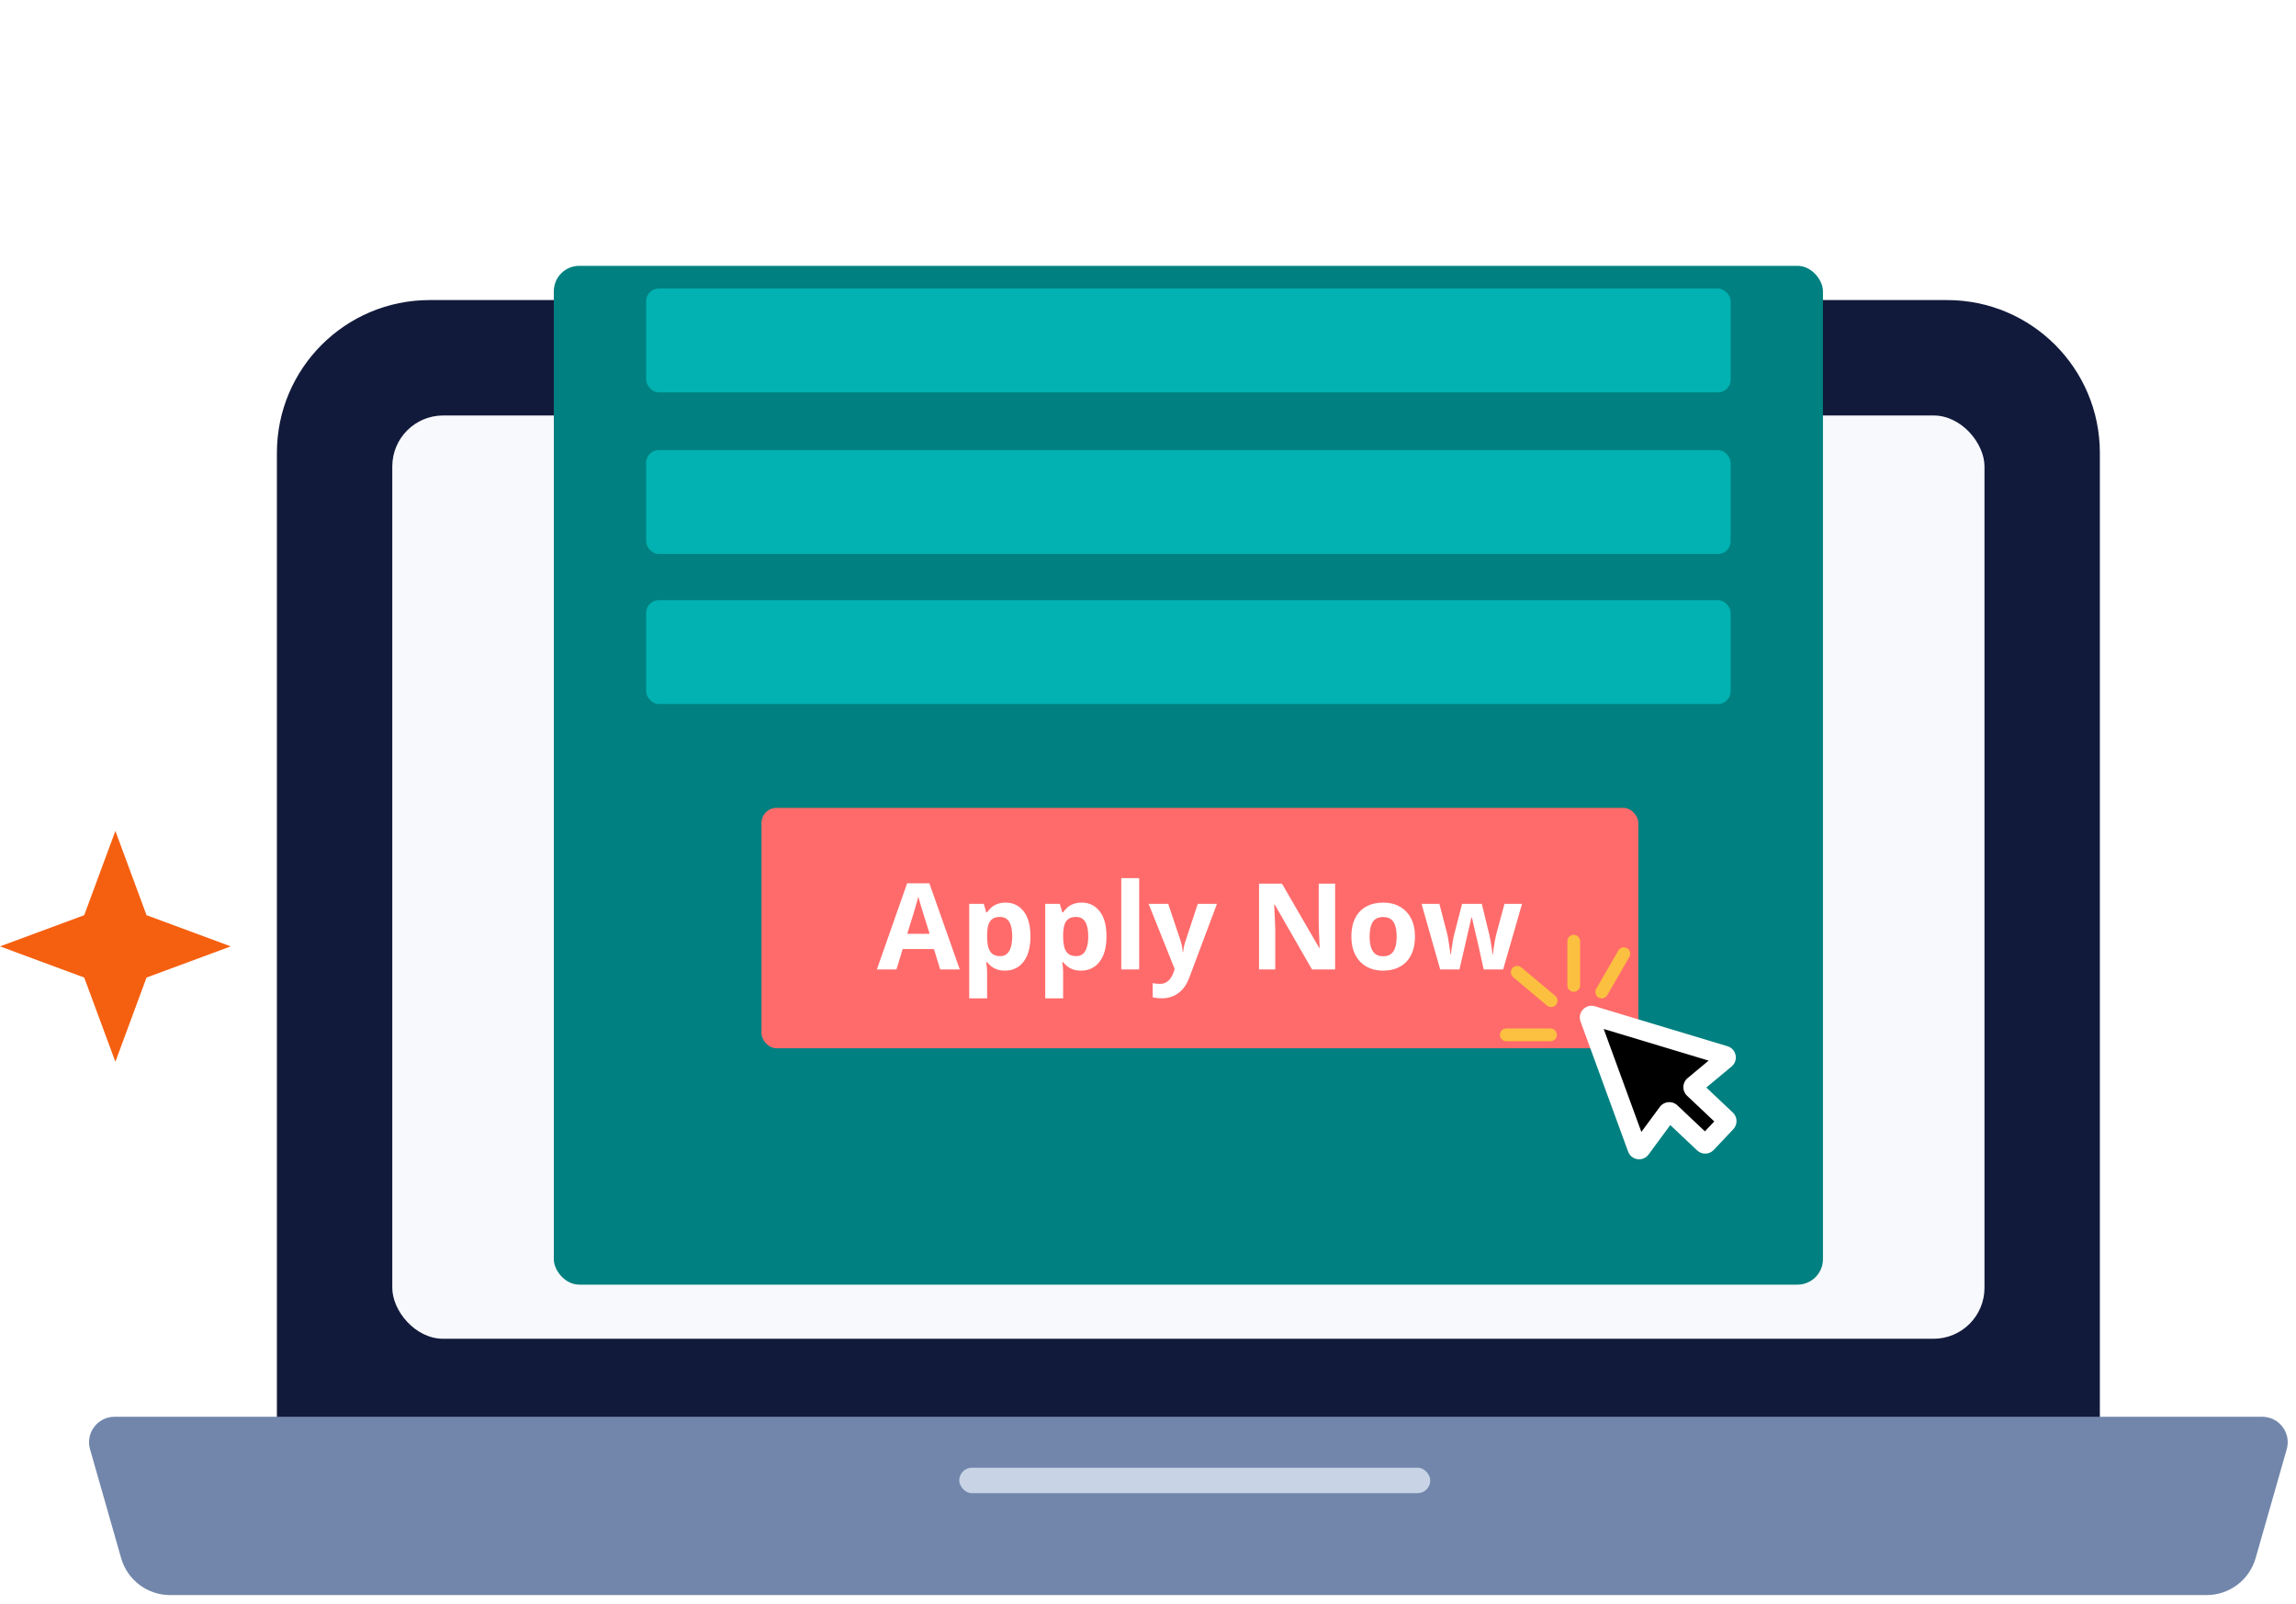 <svg width="199" height="139" viewBox="0 0 199 139" fill="none" xmlns="http://www.w3.org/2000/svg">
<path d="M24 39.241C24 31.928 29.928 26 37.241 26H168.759C176.072 26 182 31.928 182 39.241V124H24V39.241Z" fill="#121A3B"/>
<rect x="34" y="36" width="138" height="80" rx="4.414" fill="#F8F9FC"/>
<path d="M7.804 125.572C7.401 124.162 8.46 122.759 9.926 122.759H196.074C197.54 122.759 198.599 124.162 198.196 125.572L195.501 135.006C194.959 136.9 193.228 138.207 191.257 138.207H14.743C12.773 138.207 11.04 136.901 10.499 135.006L7.804 125.572Z" fill="#7186AA"/>
<rect x="83.139" y="127.172" width="40.828" height="2.207" rx="1.103" fill="#C8D3E6"/>
<g filter="url(#filter0_d_130_5144)">
<rect x="48" y="12" width="110" height="88.276" rx="2.207" fill="#008080"/>
</g>
<rect x="56" y="25" width="94" height="9" rx="1.103" fill="#02b1b1"/>
<rect x="56" y="39" width="94" height="9" rx="1.103" fill="#02b1b1"/>
<rect x="56" y="52" width="94" height="9" rx="1.103" fill="#02b1b1"/>
<rect x="66" y="70" width="76" height="20.828" rx="1.302" fill="#ff6b6b"/>
<path d="M81.487 84L80.948 82.231H78.237L77.698 84H76L78.624 76.535H80.551L83.185 84H81.487ZM80.571 80.908L80.032 79.18C79.998 79.064 79.953 78.917 79.895 78.737C79.841 78.554 79.785 78.369 79.727 78.183C79.673 77.993 79.629 77.829 79.595 77.69C79.561 77.829 79.514 78.001 79.453 78.208C79.395 78.412 79.339 78.605 79.285 78.788C79.231 78.971 79.192 79.102 79.168 79.18L78.634 80.908H80.571ZM87.166 78.208C87.807 78.208 88.324 78.457 88.717 78.956C89.114 79.454 89.312 80.185 89.312 81.147C89.312 81.791 89.219 82.334 89.032 82.775C88.846 83.212 88.588 83.542 88.26 83.766C87.931 83.99 87.553 84.102 87.126 84.102C86.851 84.102 86.615 84.068 86.419 84C86.222 83.929 86.055 83.839 85.915 83.731C85.776 83.619 85.656 83.5 85.555 83.375H85.473C85.5 83.51 85.521 83.649 85.534 83.791C85.548 83.934 85.555 84.073 85.555 84.209V86.502H84.004V78.315H85.265L85.483 79.052H85.555C85.656 78.9 85.78 78.759 85.926 78.63C86.071 78.502 86.246 78.4 86.449 78.325C86.656 78.247 86.895 78.208 87.166 78.208ZM86.668 79.449C86.397 79.449 86.182 79.505 86.022 79.617C85.863 79.729 85.746 79.897 85.671 80.12C85.6 80.344 85.561 80.627 85.555 80.969V81.137C85.555 81.503 85.588 81.814 85.656 82.068C85.727 82.322 85.844 82.515 86.007 82.647C86.173 82.78 86.4 82.846 86.688 82.846C86.926 82.846 87.121 82.78 87.273 82.647C87.426 82.515 87.539 82.322 87.614 82.068C87.692 81.81 87.731 81.496 87.731 81.127C87.731 80.571 87.644 80.152 87.472 79.871C87.299 79.59 87.031 79.449 86.668 79.449ZM93.756 78.208C94.397 78.208 94.914 78.457 95.307 78.956C95.704 79.454 95.902 80.185 95.902 81.147C95.902 81.791 95.809 82.334 95.623 82.775C95.436 83.212 95.178 83.542 94.85 83.766C94.521 83.99 94.143 84.102 93.716 84.102C93.441 84.102 93.206 84.068 93.009 84C92.812 83.929 92.644 83.839 92.505 83.731C92.367 83.619 92.246 83.5 92.144 83.375H92.063C92.09 83.51 92.111 83.649 92.124 83.791C92.138 83.934 92.144 84.073 92.144 84.209V86.502H90.594V78.315H91.855L92.073 79.052H92.144C92.246 78.9 92.37 78.759 92.516 78.63C92.662 78.502 92.836 78.4 93.039 78.325C93.246 78.247 93.485 78.208 93.756 78.208ZM93.258 79.449C92.987 79.449 92.772 79.505 92.612 79.617C92.453 79.729 92.336 79.897 92.261 80.12C92.19 80.344 92.151 80.627 92.144 80.969V81.137C92.144 81.503 92.178 81.814 92.246 82.068C92.317 82.322 92.434 82.515 92.597 82.647C92.763 82.78 92.99 82.846 93.278 82.846C93.516 82.846 93.711 82.78 93.863 82.647C94.016 82.515 94.129 82.322 94.204 82.068C94.282 81.81 94.321 81.496 94.321 81.127C94.321 80.571 94.234 80.152 94.061 79.871C93.889 79.59 93.621 79.449 93.258 79.449ZM98.734 84H97.184V76.088H98.734V84ZM99.553 78.315H101.252L102.324 81.513C102.358 81.615 102.387 81.719 102.411 81.824C102.435 81.929 102.455 82.037 102.472 82.149C102.489 82.261 102.502 82.378 102.513 82.5H102.543C102.563 82.317 102.591 82.146 102.624 81.986C102.662 81.827 102.707 81.669 102.762 81.513L103.814 78.315H105.477L103.072 84.727C102.926 85.12 102.736 85.448 102.502 85.709C102.268 85.973 101.999 86.171 101.694 86.303C101.392 86.436 101.06 86.502 100.697 86.502C100.521 86.502 100.368 86.492 100.24 86.471C100.111 86.454 100.001 86.436 99.909 86.415V85.185C99.98 85.202 100.07 85.217 100.179 85.231C100.287 85.244 100.401 85.251 100.519 85.251C100.736 85.251 100.923 85.205 101.079 85.114C101.235 85.022 101.365 84.898 101.47 84.742C101.575 84.59 101.658 84.422 101.719 84.239L101.811 83.959L99.553 78.315ZM115.718 84H113.715L110.481 78.376H110.435C110.448 78.61 110.46 78.846 110.47 79.083C110.481 79.32 110.491 79.558 110.501 79.795C110.511 80.029 110.521 80.264 110.531 80.502V84H109.123V76.566H111.111L114.34 82.134H114.376C114.369 81.903 114.36 81.674 114.35 81.447C114.34 81.22 114.33 80.993 114.32 80.766C114.313 80.539 114.306 80.312 114.299 80.085V76.566H115.718V84ZM122.639 81.147C122.639 81.622 122.574 82.042 122.445 82.408C122.32 82.775 122.135 83.085 121.891 83.339C121.65 83.59 121.359 83.78 121.016 83.909C120.677 84.037 120.294 84.102 119.867 84.102C119.467 84.102 119.099 84.037 118.764 83.909C118.432 83.78 118.142 83.59 117.894 83.339C117.65 83.085 117.46 82.775 117.325 82.408C117.193 82.042 117.127 81.622 117.127 81.147C117.127 80.517 117.238 79.983 117.462 79.546C117.686 79.108 118.004 78.776 118.418 78.549C118.832 78.322 119.325 78.208 119.898 78.208C120.43 78.208 120.901 78.322 121.311 78.549C121.725 78.776 122.049 79.108 122.283 79.546C122.52 79.983 122.639 80.517 122.639 81.147ZM118.708 81.147C118.708 81.52 118.749 81.834 118.83 82.088C118.911 82.342 119.038 82.534 119.211 82.663C119.384 82.791 119.61 82.856 119.888 82.856C120.162 82.856 120.384 82.791 120.554 82.663C120.727 82.534 120.852 82.342 120.93 82.088C121.011 81.834 121.052 81.52 121.052 81.147C121.052 80.771 121.011 80.459 120.93 80.212C120.852 79.961 120.727 79.773 120.554 79.647C120.381 79.522 120.155 79.459 119.877 79.459C119.467 79.459 119.169 79.6 118.982 79.881C118.799 80.163 118.708 80.585 118.708 81.147ZM128.593 84L128.156 82.012C128.132 81.893 128.093 81.719 128.039 81.488C127.984 81.254 127.925 81.005 127.861 80.741C127.8 80.473 127.742 80.225 127.688 79.998C127.637 79.771 127.6 79.605 127.576 79.5H127.53C127.506 79.605 127.469 79.771 127.418 79.998C127.367 80.225 127.31 80.473 127.245 80.741C127.184 81.008 127.127 81.261 127.073 81.498C127.018 81.732 126.978 81.91 126.95 82.032L126.493 84H124.825L123.208 78.315H124.754L125.41 80.832C125.454 81.008 125.496 81.219 125.537 81.463C125.578 81.703 125.613 81.937 125.644 82.164C125.678 82.388 125.703 82.566 125.72 82.698H125.761C125.767 82.6 125.781 82.469 125.801 82.307C125.825 82.144 125.85 81.976 125.878 81.803C125.908 81.627 125.935 81.469 125.959 81.33C125.986 81.188 126.006 81.091 126.02 81.041L126.722 78.315H128.43L129.096 81.041C129.12 81.139 129.151 81.295 129.188 81.508C129.229 81.722 129.264 81.942 129.295 82.169C129.325 82.393 129.342 82.57 129.345 82.698H129.386C129.4 82.583 129.423 82.412 129.457 82.185C129.491 81.958 129.53 81.72 129.574 81.473C129.622 81.222 129.669 81.008 129.717 80.832L130.398 78.315H131.918L130.281 84H128.593Z" fill="white"/>
<mask id="path-11-outside-1_130_5144" maskUnits="userSpaceOnUse" x="132.586" y="82.66" width="21.286" height="21.122" fill="black">
<rect fill="white" x="132.586" y="82.66" width="21.286" height="21.122"/>
<path fill-rule="evenodd" clip-rule="evenodd" d="M149.55 91.768C149.663 91.674 149.626 91.492 149.485 91.45L137.997 87.987C137.851 87.943 137.718 88.084 137.771 88.227L141.894 99.496C141.944 99.633 142.128 99.66 142.215 99.542L144.533 96.401C144.598 96.312 144.727 96.301 144.807 96.376L147.668 99.076C147.742 99.146 147.859 99.143 147.929 99.069L149.628 97.267C149.698 97.194 149.695 97.077 149.621 97.007L146.788 94.334C146.707 94.258 146.712 94.129 146.797 94.058L149.55 91.768Z"/>
</mask>
<path fill-rule="evenodd" clip-rule="evenodd" d="M149.55 91.768C149.663 91.674 149.626 91.492 149.485 91.45L137.997 87.987C137.851 87.943 137.718 88.084 137.771 88.227L141.894 99.496C141.944 99.633 142.128 99.66 142.215 99.542L144.533 96.401C144.598 96.312 144.727 96.301 144.807 96.376L147.668 99.076C147.742 99.146 147.859 99.143 147.929 99.069L149.628 97.267C149.698 97.194 149.695 97.077 149.621 97.007L146.788 94.334C146.707 94.258 146.712 94.129 146.797 94.058L149.55 91.768Z" fill="black"/>
<path d="M146.797 94.058L146.264 93.418L146.797 94.058ZM149.628 97.267L150.234 97.838L149.628 97.267ZM147.929 99.069L147.324 98.498L147.929 99.069ZM144.533 96.401L145.202 96.895L144.533 96.401ZM144.807 96.376L144.236 96.982L144.807 96.376ZM141.894 99.496L142.675 99.21L141.894 99.496ZM142.215 99.542L141.545 99.048L142.215 99.542ZM149.485 91.45L149.245 92.247L149.485 91.45ZM149.55 91.768L149.018 91.128L149.55 91.768ZM137.997 87.987L137.757 88.784L137.997 87.987ZM137.771 88.227L136.989 88.513L137.771 88.227ZM137.757 88.784L149.245 92.247L149.726 90.653L138.237 87.191L137.757 88.784ZM142.675 99.21L138.552 87.941L136.989 88.513L141.112 99.781L142.675 99.21ZM143.863 95.907L141.545 99.048L142.884 100.036L145.202 96.895L143.863 95.907ZM148.239 98.471L145.378 95.771L144.236 96.982L147.097 99.681L148.239 98.471ZM149.023 96.697L147.324 98.498L148.534 99.64L150.234 97.838L149.023 96.697ZM146.217 94.939L149.05 97.612L150.192 96.402L147.359 93.729L146.217 94.939ZM149.018 91.128L146.264 93.418L147.329 94.698L150.082 92.408L149.018 91.128ZM147.359 93.729C147.642 93.996 147.627 94.449 147.329 94.698L146.264 93.418C145.796 93.808 145.773 94.521 146.217 94.939L147.359 93.729ZM150.234 97.838C150.619 97.43 150.6 96.787 150.192 96.402L149.05 97.612C148.79 97.367 148.778 96.957 149.023 96.697L150.234 97.838ZM147.097 99.681C147.505 100.067 148.149 100.048 148.534 99.64L147.324 98.498C147.569 98.237 147.979 98.226 148.239 98.471L147.097 99.681ZM145.202 96.895C144.971 97.208 144.519 97.248 144.236 96.982L145.378 95.771C144.935 95.353 144.225 95.416 143.863 95.907L145.202 96.895ZM141.112 99.781C141.391 100.542 142.403 100.687 142.884 100.036L141.545 99.048C141.852 98.632 142.498 98.725 142.675 99.21L141.112 99.781ZM149.245 92.247C148.751 92.098 148.621 91.459 149.018 91.128L150.082 92.408C150.705 91.89 150.501 90.887 149.726 90.653L149.245 92.247ZM138.237 87.191C137.435 86.949 136.701 87.726 136.989 88.513L138.552 87.941C138.735 88.442 138.268 88.938 137.757 88.784L138.237 87.191Z" fill="white" mask="url(#path-11-outside-1_130_5144)"/>
<line x1="138.826" y1="85.954" x2="140.742" y2="82.636" stroke="#FBC040" stroke-width="1.103" stroke-linecap="round"/>
<line x1="136.399" y1="85.383" x2="136.399" y2="81.552" stroke="#FBC040" stroke-width="1.103" stroke-linecap="round"/>
<line x1="134.438" y1="86.707" x2="131.503" y2="84.245" stroke="#FBC040" stroke-width="1.103" stroke-linecap="round"/>
<line x1="134.383" y1="89.667" x2="130.552" y2="89.667" stroke="#FBC040" stroke-width="1.103" stroke-linecap="round"/>
<path d="M10 72L12.701 79.299L20 82L12.701 84.701L10 92L7.299 84.701L0 82L7.299 79.299L10 72Z" fill="#F55F10"/>
<defs>
<filter id="filter0_d_130_5144" x="25.931" y="0.966" width="154.138" height="132.414" filterUnits="userSpaceOnUse" color-interpolation-filters="sRGB">
<feFlood flood-opacity="0" result="BackgroundImageFix"/>
<feColorMatrix in="SourceAlpha" type="matrix" values="0 0 0 0 0 0 0 0 0 0 0 0 0 0 0 0 0 0 127 0" result="hardAlpha"/>
<feOffset dy="11.034"/>
<feGaussianBlur stdDeviation="11.034"/>
<feColorMatrix type="matrix" values="0 0 0 0 0.011 0 0 0 0 0.248 0 0 0 0 0.508 0 0 0 0.1 0"/>
<feBlend mode="normal" in2="BackgroundImageFix" result="effect1_dropShadow_130_5144"/>
<feBlend mode="normal" in="SourceGraphic" in2="effect1_dropShadow_130_5144" result="shape"/>
</filter>
</defs>
</svg>
